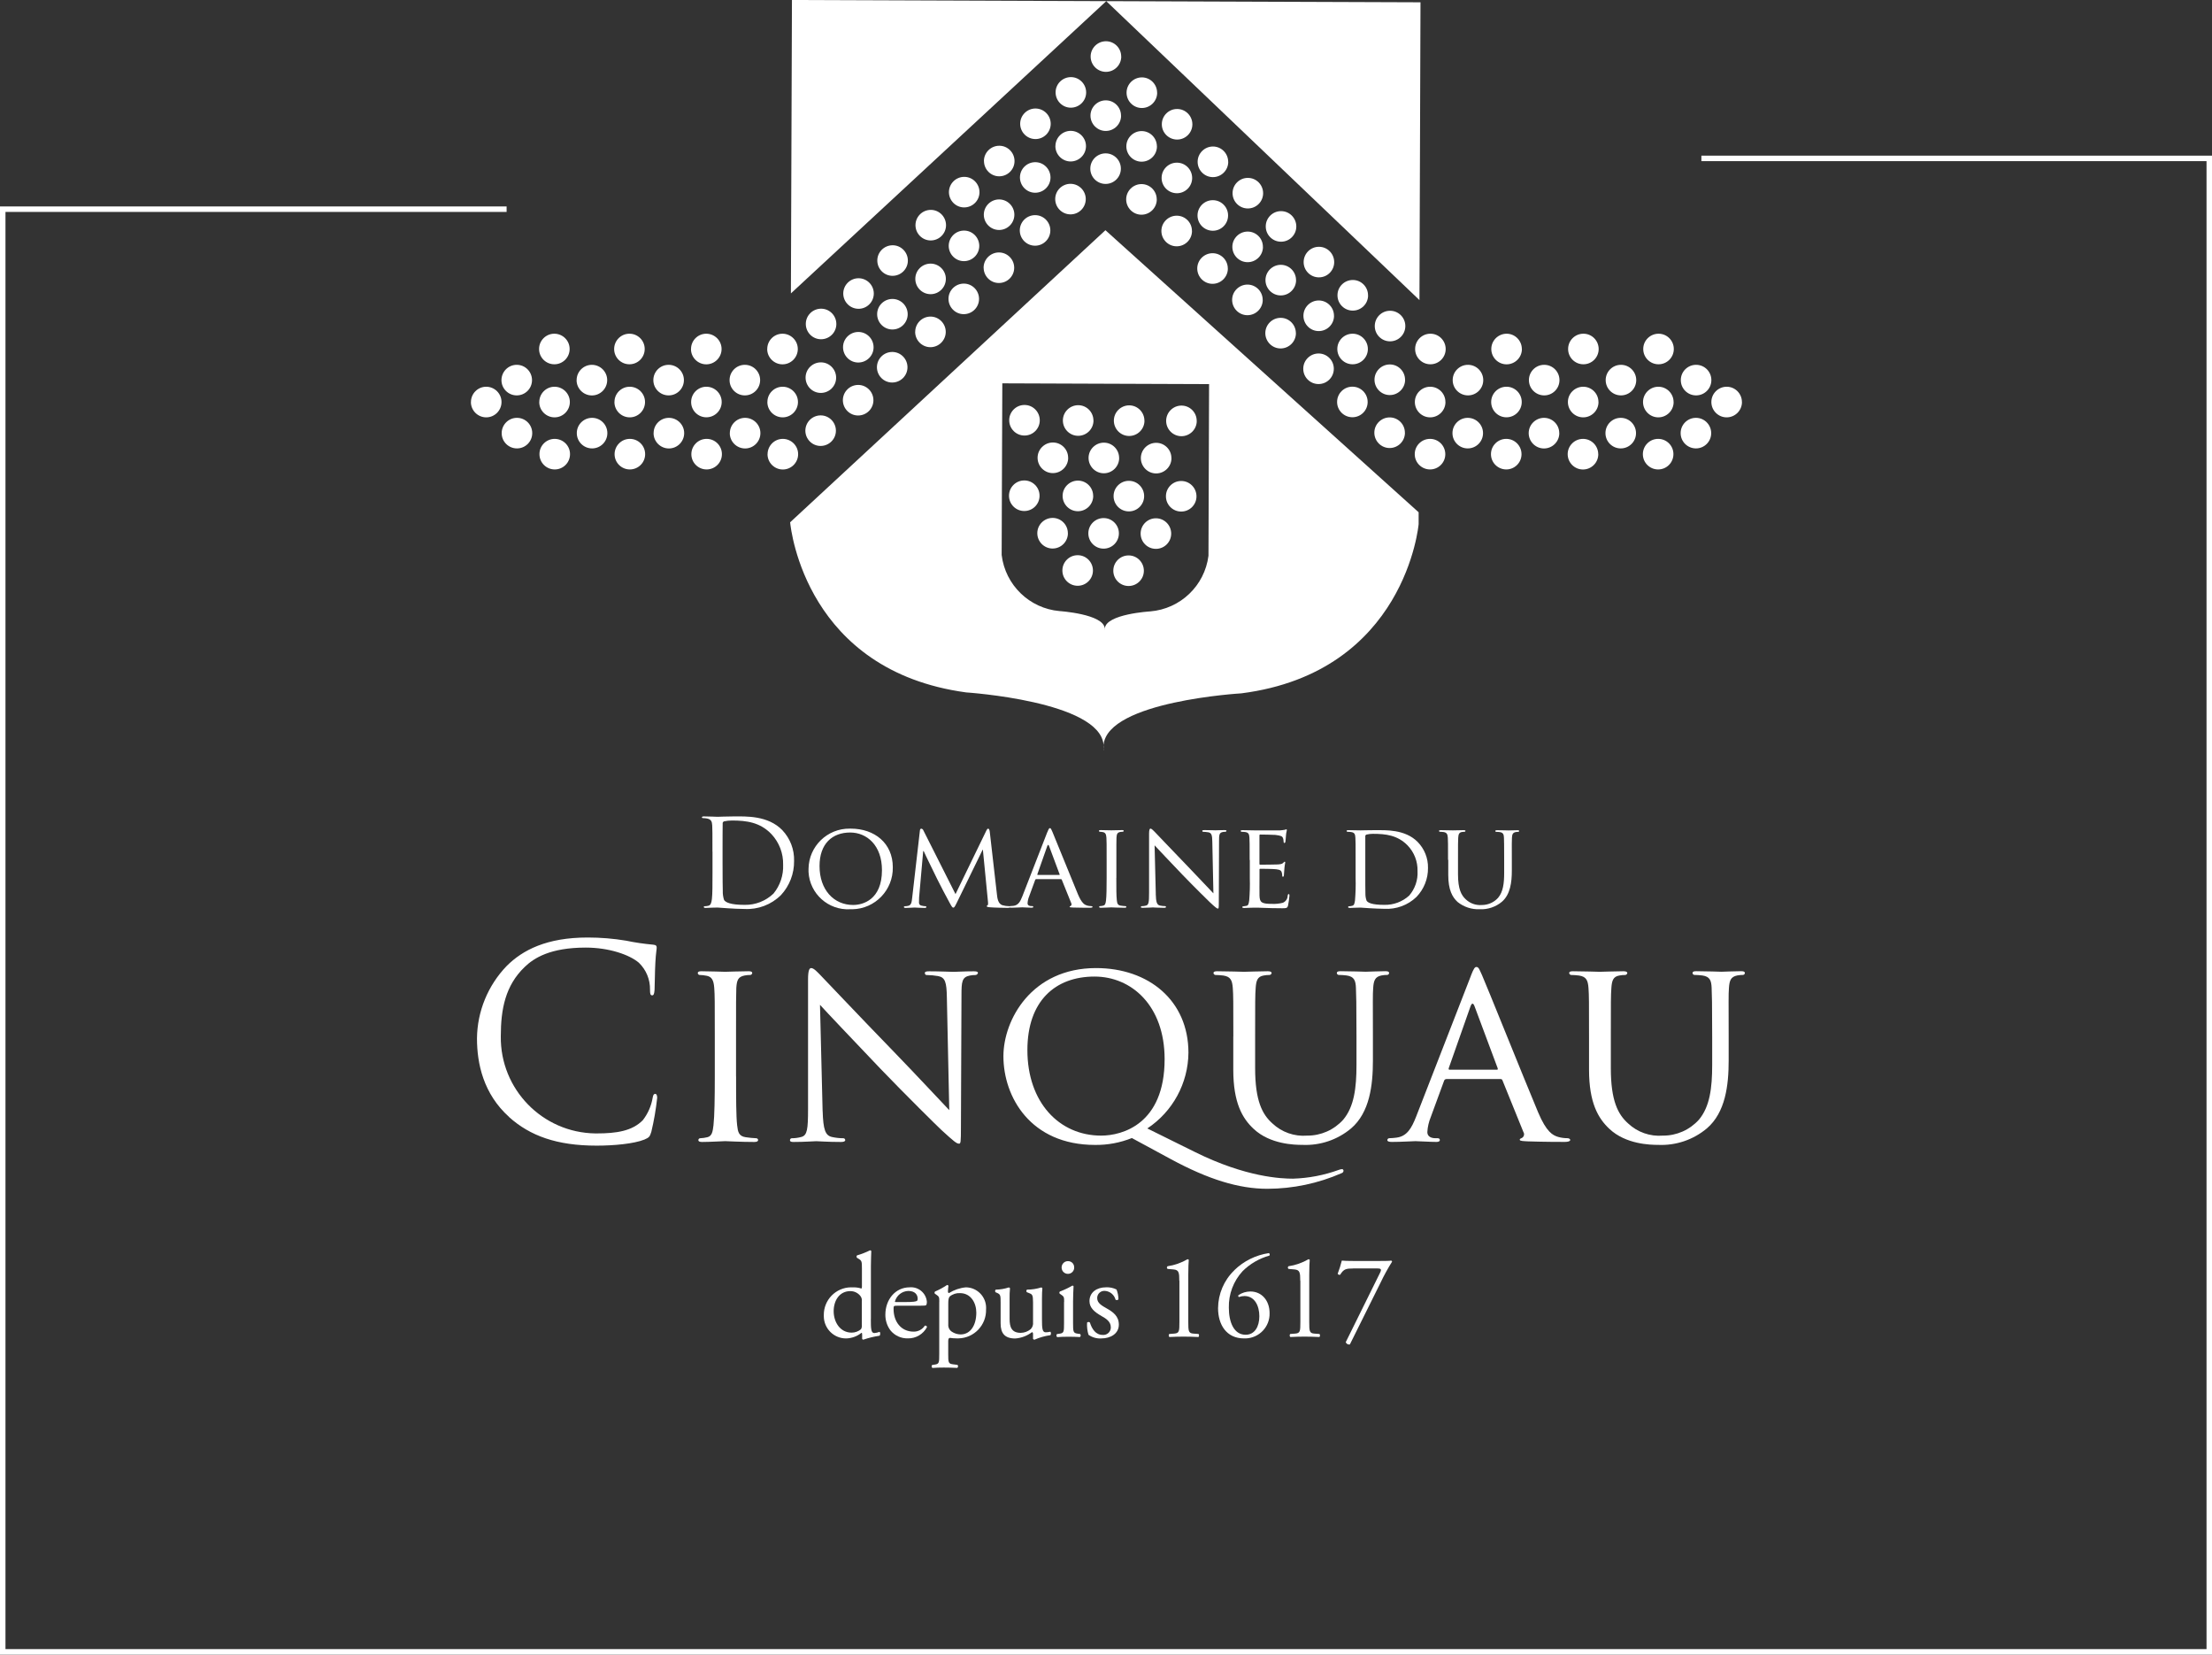 <svg xmlns="http://www.w3.org/2000/svg" id="Calque_1" viewBox="0 0 403.97 302.09"><rect x="0" y="0" width="403.97" height="302.09" fill="#333333" stroke="none"/><defs><style>.cls-1{fill:#fff;}</style></defs><path id="Trac&#xE9;_1" class="cls-1" d="M259.23,54.79l.19-54.37-57.39-.21,57.2,54.58Z"></path><path id="Trac&#xE9;_2" class="cls-1" d="M144.63,0l-.19,53.47v.1L202.03,.21l-57.39-.21Z"></path><g id="Groupe_2" transform="translate(0 0)"><g id="Groupe_1"><path id="Trac&#xE9;_3" class="cls-1" d="M201.54,136.7c.02-.23,.02-.45,0-.68-.02,.23-.02,.45,0,.68"></path><path id="Trac&#xE9;_4" class="cls-1" d="M201.56,136.93c-.01-.08-.01-.16-.02-.24,0,.08,0,.16-.02,.24h.04Z"></path><path id="Trac&#xE9;_5" class="cls-1" d="M144.3,95.36c.15,1.54,3.04,27.11,32.14,31.06,0,0,24.45,1.59,25.1,9.59,.71-8,25.17-9.42,25.17-9.42,30.04-3.86,32.37-30.9,32.37-30.9v-2.16l-57.2-51.5-57.57,53.32Zm76.51-25.23l-.11,31.34c-.7,5.48-5.14,9.71-10.65,10.16,0,0-8.06,.47-8.28,3.11,0,.05,0,.09,0,.14,0,.05,0,.1,0,.16h-.01c0-.05,0-.1,0-.16v-.14c-.2-2.64-8.26-3.17-8.26-3.17-5.5-.48-9.91-4.76-10.57-10.24l.05-13.75,.07-17.59,18.88,.07,18.87,.07Z"></path><path id="Trac&#xE9;_6" class="cls-1" d="M201.78,115.03c0-.05,0-.1,0-.16,0,.05,0,.1,0,.16h.01Z"></path><path id="Trac&#xE9;_7" class="cls-1" d="M201.77,114.87s0-.09,0-.14v.14"></path><path id="Trac&#xE9;_8" class="cls-1" d="M204.77,10.33c0,1.54-1.26,2.79-2.8,2.79s-2.79-1.26-2.79-2.8,1.26-2.79,2.8-2.79h0c1.54,0,2.79,1.26,2.78,2.8"></path><path id="Trac&#xE9;_9" class="cls-1" d="M189.89,76.74c0,1.54-1.26,2.79-2.8,2.78-1.54,0-2.79-1.26-2.78-2.8,0-1.54,1.26-2.79,2.8-2.78h0c1.54,0,2.78,1.26,2.78,2.8"></path><path id="Trac&#xE9;_10" class="cls-1" d="M199.7,76.78c0,1.54-1.26,2.79-2.8,2.79s-2.79-1.26-2.79-2.8,1.26-2.79,2.8-2.79h0c1.54,0,2.78,1.26,2.78,2.8"></path><path id="Trac&#xE9;_11" class="cls-1" d="M209.01,76.81c0,1.54-1.26,2.79-2.8,2.79-1.54,0-2.79-1.26-2.79-2.8,0-1.54,1.26-2.79,2.8-2.79h0c1.54,0,2.78,1.26,2.78,2.8"></path><path id="Trac&#xE9;_12" class="cls-1" d="M218.56,76.85c0,1.54-1.26,2.79-2.8,2.79s-2.79-1.26-2.79-2.8,1.26-2.79,2.8-2.79h0c1.54,0,2.79,1.26,2.78,2.8h0"></path><path id="Trac&#xE9;_13" class="cls-1" d="M195.08,83.59c0,1.54-1.26,2.79-2.8,2.79s-2.79-1.26-2.79-2.8,1.26-2.79,2.8-2.79h0c1.54,0,2.79,1.26,2.78,2.8"></path><path id="Trac&#xE9;_14" class="cls-1" d="M204.39,83.62c0,1.54-1.26,2.79-2.8,2.79s-2.79-1.26-2.79-2.8,1.26-2.79,2.8-2.79h0c1.54,0,2.79,1.26,2.78,2.8"></path><path id="Trac&#xE9;_15" class="cls-1" d="M213.94,83.65c0,1.54-1.26,2.79-2.8,2.79s-2.79-1.26-2.79-2.8,1.26-2.79,2.8-2.79h0c1.54,0,2.79,1.26,2.78,2.8h0"></path><path id="Trac&#xE9;_16" class="cls-1" d="M189.85,90.52c0,1.54-1.26,2.79-2.8,2.78-1.54,0-2.79-1.26-2.78-2.8,0-1.54,1.26-2.79,2.8-2.78h0c1.54,0,2.79,1.26,2.78,2.8"></path><path id="Trac&#xE9;_17" class="cls-1" d="M199.65,90.55c0,1.54-1.26,2.79-2.8,2.79s-2.79-1.26-2.79-2.8,1.26-2.79,2.8-2.79h0c1.54,0,2.79,1.26,2.78,2.8h0"></path><path id="Trac&#xE9;_18" class="cls-1" d="M208.95,90.59c0,1.54-1.26,2.79-2.8,2.78-1.54,0-2.79-1.26-2.78-2.8,0-1.54,1.26-2.79,2.8-2.78h0c1.54,0,2.79,1.26,2.78,2.8"></path><path id="Trac&#xE9;_19" class="cls-1" d="M199.6,104.17c0,1.54-1.26,2.79-2.8,2.78-1.54,0-2.79-1.26-2.78-2.8,0-1.54,1.26-2.79,2.8-2.78h0c1.54,0,2.78,1.26,2.78,2.8"></path><path id="Trac&#xE9;_20" class="cls-1" d="M208.9,104.21c0,1.54-1.26,2.79-2.8,2.78-1.54,0-2.79-1.26-2.78-2.8,0-1.54,1.26-2.79,2.8-2.78h0c1.54,0,2.78,1.26,2.78,2.8h0"></path><path id="Trac&#xE9;_21" class="cls-1" d="M218.51,90.62c0,1.54-1.26,2.79-2.8,2.78-1.54,0-2.79-1.26-2.78-2.8,0-1.54,1.26-2.79,2.8-2.78h0c1.54,0,2.78,1.26,2.78,2.8h0"></path><path id="Trac&#xE9;_22" class="cls-1" d="M195.03,97.36c0,1.54-1.26,2.79-2.8,2.79s-2.79-1.26-2.79-2.8,1.26-2.79,2.8-2.79h0c1.54,0,2.79,1.26,2.78,2.8h0"></path><path id="Trac&#xE9;_23" class="cls-1" d="M204.34,97.39c0,1.54-1.26,2.79-2.8,2.78-1.54,0-2.79-1.26-2.78-2.8,0-1.54,1.26-2.79,2.8-2.78h0c1.54,0,2.79,1.26,2.78,2.8"></path><path id="Trac&#xE9;_24" class="cls-1" d="M213.89,97.43c0,1.54-1.26,2.79-2.8,2.78-1.54,0-2.79-1.26-2.78-2.8,0-1.54,1.26-2.79,2.8-2.78h0c1.54,0,2.78,1.26,2.78,2.8"></path><path id="Trac&#xE9;_25" class="cls-1" d="M204.74,21.12c0,1.54-1.26,2.79-2.8,2.79-1.54,0-2.79-1.26-2.79-2.8,0-1.54,1.26-2.79,2.8-2.79h0c1.54,0,2.78,1.26,2.78,2.8"></path><path id="Trac&#xE9;_26" class="cls-1" d="M204.7,30.8c0,1.54-1.26,2.79-2.8,2.78-1.54,0-2.79-1.26-2.78-2.8,0-1.54,1.26-2.78,2.8-2.78,1.54,0,2.79,1.26,2.78,2.8h0"></path><path id="Trac&#xE9;_27" class="cls-1" d="M211.33,16.93c0,1.54-1.26,2.79-2.8,2.79s-2.79-1.26-2.79-2.8,1.26-2.79,2.8-2.79h0c1.54,0,2.78,1.26,2.78,2.8"></path><path id="Trac&#xE9;_28" class="cls-1" d="M211.29,26.73c0,1.54-1.26,2.79-2.8,2.79-1.54,0-2.79-1.26-2.79-2.8s1.26-2.79,2.8-2.79h0c1.54,.01,2.78,1.26,2.78,2.8"></path><path id="Trac&#xE9;_29" class="cls-1" d="M211.26,36.41c0,1.54-1.26,2.79-2.8,2.79-1.54,0-2.79-1.26-2.79-2.8s1.26-2.79,2.8-2.79h0c1.54,0,2.79,1.26,2.78,2.8"></path><path id="Trac&#xE9;_30" class="cls-1" d="M217.76,22.7c0,1.54-1.26,2.79-2.8,2.78s-2.79-1.26-2.78-2.8c0-1.54,1.26-2.79,2.8-2.78h0c1.54,0,2.78,1.26,2.78,2.8"></path><path id="Trac&#xE9;_31" class="cls-1" d="M217.72,32.5c0,1.54-1.26,2.79-2.8,2.78s-2.79-1.26-2.78-2.8c0-1.54,1.26-2.79,2.8-2.78h0c1.54,0,2.78,1.26,2.78,2.8"></path><path id="Trac&#xE9;_32" class="cls-1" d="M217.69,42.18c0,1.54-1.26,2.79-2.8,2.79s-2.79-1.26-2.79-2.8,1.26-2.79,2.8-2.79h0c1.54,0,2.79,1.25,2.78,2.79h0"></path><path id="Trac&#xE9;_33" class="cls-1" d="M224.31,29.55c0,1.54-1.26,2.79-2.8,2.79s-2.79-1.26-2.79-2.8,1.26-2.79,2.8-2.79h0c1.54,0,2.78,1.26,2.78,2.8"></path><path id="Trac&#xE9;_34" class="cls-1" d="M224.28,39.35c0,1.54-1.26,2.79-2.8,2.78s-2.79-1.26-2.78-2.8c0-1.54,1.26-2.79,2.8-2.78h0c1.54,0,2.79,1.26,2.78,2.8h0"></path><path id="Trac&#xE9;_35" class="cls-1" d="M224.24,49.03c0,1.54-1.26,2.79-2.8,2.79s-2.79-1.26-2.79-2.8,1.26-2.79,2.8-2.79h0c1.54,0,2.79,1.26,2.78,2.8"></path><path id="Trac&#xE9;_36" class="cls-1" d="M230.68,35.28c0,1.54-1.26,2.79-2.8,2.78-1.54,0-2.79-1.26-2.78-2.8,0-1.54,1.26-2.79,2.8-2.78h0c1.54,0,2.78,1.26,2.78,2.8h0"></path><path id="Trac&#xE9;_37" class="cls-1" d="M230.65,45.08c0,1.54-1.26,2.79-2.8,2.79-1.54,0-2.79-1.26-2.79-2.8,0-1.54,1.26-2.79,2.8-2.79h0c1.54,0,2.79,1.25,2.78,2.79h0"></path><path id="Trac&#xE9;_38" class="cls-1" d="M230.61,54.76c0,1.54-1.26,2.79-2.8,2.79-1.54,0-2.79-1.26-2.79-2.8,0-1.54,1.26-2.79,2.8-2.79h0c1.54,0,2.79,1.26,2.78,2.8"></path><path id="Trac&#xE9;_39" class="cls-1" d="M236.74,41.35c0,1.54-1.26,2.79-2.8,2.78-1.54,0-2.79-1.26-2.78-2.8,0-1.54,1.26-2.79,2.8-2.78h0c1.54,0,2.78,1.26,2.78,2.8"></path><path id="Trac&#xE9;_40" class="cls-1" d="M236.7,51.15c0,1.54-1.26,2.79-2.8,2.79s-2.79-1.26-2.79-2.8,1.26-2.79,2.8-2.79h0c1.54,0,2.79,1.26,2.78,2.8h0"></path><path id="Trac&#xE9;_41" class="cls-1" d="M236.67,60.83c0,1.54-1.26,2.79-2.8,2.79-1.54,0-2.79-1.26-2.79-2.8s1.26-2.79,2.8-2.79h0c1.54,0,2.78,1.26,2.78,2.8"></path><path id="Trac&#xE9;_42" class="cls-1" d="M243.66,47.86c0,1.54-1.26,2.79-2.8,2.78-1.54,0-2.79-1.26-2.78-2.8s1.26-2.79,2.8-2.78h0c1.54,0,2.78,1.26,2.78,2.8h0"></path><path id="Trac&#xE9;_43" class="cls-1" d="M243.63,57.66c0,1.54-1.26,2.79-2.8,2.79s-2.79-1.26-2.79-2.8,1.26-2.79,2.8-2.79h0c1.54,0,2.79,1.26,2.78,2.8h0"></path><path id="Trac&#xE9;_44" class="cls-1" d="M243.59,67.34c0,1.54-1.26,2.79-2.8,2.78-1.54,0-2.79-1.26-2.78-2.8,0-1.54,1.26-2.78,2.8-2.78,1.54,0,2.79,1.26,2.78,2.8h0"></path><path id="Trac&#xE9;_45" class="cls-1" d="M249.85,53.93c0,1.54-1.26,2.79-2.81,2.78-1.54,0-2.79-1.26-2.78-2.81,0-1.54,1.26-2.78,2.8-2.78,1.54,0,2.79,1.26,2.78,2.81"></path><path id="Trac&#xE9;_46" class="cls-1" d="M249.81,63.73c0,1.54-1.26,2.79-2.8,2.78-1.54,0-2.79-1.26-2.78-2.8,0-1.54,1.26-2.79,2.8-2.78h0c1.54,0,2.78,1.26,2.78,2.8"></path><path id="Trac&#xE9;_47" class="cls-1" d="M249.77,73.4c0,1.54-1.26,2.79-2.8,2.78s-2.79-1.26-2.78-2.8c0-1.54,1.26-2.79,2.8-2.78h0c1.54,0,2.78,1.26,2.78,2.79h0"></path><path id="Trac&#xE9;_48" class="cls-1" d="M256.65,59.54c0,1.54-1.26,2.79-2.8,2.78-1.54,0-2.79-1.26-2.78-2.8,0-1.54,1.26-2.79,2.8-2.78h0c1.54,0,2.79,1.26,2.78,2.8"></path><path id="Trac&#xE9;_49" class="cls-1" d="M256.61,69.34c0,1.54-1.26,2.79-2.8,2.79-1.54,0-2.79-1.26-2.79-2.8,0-1.54,1.26-2.79,2.8-2.79h0c1.54,0,2.78,1.26,2.78,2.79h0"></path><path id="Trac&#xE9;_50" class="cls-1" d="M256.58,79.01c0,1.54-1.26,2.79-2.8,2.79-1.54,0-2.79-1.26-2.79-2.8s1.26-2.79,2.8-2.79h0c1.54,0,2.79,1.26,2.78,2.8"></path><path id="Trac&#xE9;_51" class="cls-1" d="M192.78,16.86c0,1.54,1.24,2.8,2.78,2.8,1.54,0,2.8-1.24,2.8-2.78,0-1.54-1.24-2.8-2.78-2.8-1.54,0-2.8,1.24-2.8,2.78h0"></path><path id="Trac&#xE9;_52" class="cls-1" d="M192.74,26.67c0,1.54,1.24,2.8,2.78,2.81,1.54,0,2.8-1.24,2.81-2.78s-1.24-2.8-2.78-2.81h0c-1.54,0-2.79,1.24-2.8,2.78"></path><path id="Trac&#xE9;_53" class="cls-1" d="M192.71,36.34c0,1.54,1.24,2.79,2.78,2.8s2.79-1.24,2.8-2.78c0-1.54-1.24-2.79-2.78-2.8-1.54,0-2.79,1.23-2.8,2.77h0"></path><path id="Trac&#xE9;_54" class="cls-1" d="M186.31,22.59c0,1.54,1.24,2.79,2.78,2.8s2.79-1.24,2.8-2.78c0-1.54-1.24-2.79-2.78-2.8h0c-1.54,0-2.79,1.24-2.8,2.78"></path><path id="Trac&#xE9;_55" class="cls-1" d="M186.27,32.39c0,1.54,1.24,2.8,2.78,2.8,1.54,0,2.8-1.24,2.8-2.78,0-1.54-1.24-2.8-2.78-2.8h0c-1.54,0-2.8,1.24-2.8,2.78"></path><path id="Trac&#xE9;_56" class="cls-1" d="M186.24,42.07c0,1.54,1.25,2.79,2.79,2.79,1.54,0,2.79-1.25,2.79-2.79,0-1.54-1.24-2.79-2.78-2.79-1.54,0-2.79,1.23-2.8,2.77v.02"></path><path id="Trac&#xE9;_57" class="cls-1" d="M179.7,29.39c0,1.54,1.24,2.8,2.78,2.8,1.54,0,2.8-1.24,2.8-2.78,0-1.54-1.24-2.8-2.78-2.8-1.54,0-2.8,1.24-2.81,2.78"></path><path id="Trac&#xE9;_58" class="cls-1" d="M179.67,39.19c0,1.54,1.24,2.79,2.78,2.8,1.54,0,2.79-1.24,2.8-2.78,0-1.54-1.24-2.79-2.78-2.8-1.54,0-2.79,1.24-2.8,2.78h0"></path><path id="Trac&#xE9;_59" class="cls-1" d="M179.64,48.87c0,1.54,1.24,2.8,2.78,2.8,1.54,0,2.8-1.24,2.8-2.78,0-1.54-1.24-2.79-2.78-2.8-1.54,0-2.8,1.24-2.81,2.78h0"></path><path id="Trac&#xE9;_60" class="cls-1" d="M173.3,35.07c0,1.54,1.24,2.8,2.78,2.8s2.8-1.24,2.8-2.78-1.24-2.8-2.78-2.8h0c-1.54,0-2.79,1.24-2.8,2.78h0"></path><path id="Trac&#xE9;_61" class="cls-1" d="M173.26,44.88c0,1.54,1.24,2.8,2.78,2.8,1.54,0,2.8-1.24,2.8-2.78,0-1.54-1.24-2.8-2.78-2.8h0c-1.54,0-2.79,1.24-2.8,2.78h0"></path><path id="Trac&#xE9;_62" class="cls-1" d="M173.22,54.56c0,1.54,1.24,2.8,2.78,2.8,1.54,0,2.8-1.24,2.8-2.78,0-1.54-1.24-2.8-2.78-2.8-1.54,0-2.8,1.24-2.8,2.78"></path><path id="Trac&#xE9;_63" class="cls-1" d="M167.19,41.1c0,1.54,1.24,2.8,2.78,2.8,1.54,0,2.8-1.24,2.8-2.78,0-1.54-1.24-2.8-2.78-2.8h0c-1.54,0-2.79,1.24-2.8,2.78"></path><path id="Trac&#xE9;_64" class="cls-1" d="M167.16,50.91c0,1.54,1.24,2.79,2.78,2.8s2.79-1.24,2.8-2.78c0-1.54-1.24-2.79-2.78-2.8-1.54,0-2.79,1.23-2.8,2.76v.02"></path><path id="Trac&#xE9;_65" class="cls-1" d="M167.13,60.58c0,1.54,1.24,2.8,2.78,2.81,1.54,0,2.8-1.24,2.81-2.78,0-1.54-1.24-2.8-2.78-2.81h0c-1.54,0-2.79,1.24-2.8,2.78"></path><path id="Trac&#xE9;_66" class="cls-1" d="M160.22,47.56c0,1.54,1.24,2.8,2.78,2.8,1.54,0,2.8-1.24,2.8-2.78,0-1.54-1.24-2.8-2.78-2.8h0c-1.54,0-2.8,1.24-2.8,2.78h0"></path><path id="Trac&#xE9;_67" class="cls-1" d="M160.19,57.36c0,1.54,1.24,2.79,2.78,2.8,1.54,0,2.79-1.24,2.8-2.78,0-1.54-1.24-2.79-2.78-2.8-1.54,0-2.79,1.23-2.8,2.77h0"></path><path id="Trac&#xE9;_68" class="cls-1" d="M160.15,67.04c0,1.54,1.24,2.8,2.78,2.8s2.8-1.24,2.8-2.78c0-1.54-1.24-2.8-2.78-2.8h0c-1.54,0-2.79,1.24-2.8,2.78h0"></path><path id="Trac&#xE9;_69" class="cls-1" d="M154,53.58c0,1.54,1.24,2.79,2.78,2.8s2.79-1.24,2.8-2.78c0-1.54-1.24-2.79-2.78-2.8-1.54,0-2.79,1.24-2.8,2.78"></path><path id="Trac&#xE9;_70" class="cls-1" d="M153.96,63.39c0,1.54,1.24,2.8,2.78,2.8,1.54,0,2.8-1.24,2.8-2.78,0-1.54-1.24-2.8-2.78-2.8h0c-1.54,0-2.8,1.24-2.8,2.78h0"></path><path id="Trac&#xE9;_71" class="cls-1" d="M153.93,73.06c0,1.54,1.24,2.8,2.78,2.8,1.54,0,2.8-1.24,2.8-2.78,0-1.54-1.24-2.8-2.78-2.8h0c-1.54,0-2.79,1.24-2.8,2.78h0"></path><path id="Trac&#xE9;_72" class="cls-1" d="M147.16,59.14c0,1.54,1.24,2.8,2.78,2.8,1.54,0,2.8-1.24,2.8-2.78,0-1.54-1.24-2.8-2.78-2.8h0c-1.54,0-2.79,1.23-2.8,2.77v.02"></path><path id="Trac&#xE9;_73" class="cls-1" d="M147.12,68.94c0,1.54,1.24,2.8,2.78,2.8,1.54,0,2.8-1.24,2.8-2.78,0-1.54-1.24-2.8-2.78-2.8h0c-1.54,0-2.8,1.24-2.8,2.78"></path><path id="Trac&#xE9;_74" class="cls-1" d="M147.08,78.62c0,1.54,1.24,2.8,2.78,2.8,1.54,0,2.8-1.24,2.8-2.78,0-1.54-1.24-2.8-2.78-2.8h0c-1.54,0-2.79,1.24-2.8,2.78"></path><path id="Trac&#xE9;_75" class="cls-1" d="M264.02,63.73c0,1.54-1.26,2.79-2.8,2.78-1.54,0-2.79-1.26-2.78-2.8,0-1.54,1.26-2.79,2.8-2.78,1.54,0,2.78,1.26,2.78,2.8"></path><path id="Trac&#xE9;_76" class="cls-1" d="M263.98,73.41c0,1.54-1.26,2.79-2.8,2.79-1.54,0-2.79-1.26-2.79-2.8s1.26-2.79,2.8-2.79h0c1.54,0,2.79,1.25,2.78,2.79h0"></path><path id="Trac&#xE9;_77" class="cls-1" d="M263.95,82.93c0,1.54-1.26,2.79-2.8,2.78s-2.79-1.26-2.78-2.8c0-1.54,1.26-2.79,2.8-2.78h0c1.54,0,2.78,1.26,2.78,2.8h0"></path><path id="Trac&#xE9;_78" class="cls-1" d="M270.88,69.41c0,1.54-1.26,2.79-2.8,2.78s-2.79-1.26-2.78-2.8c0-1.54,1.26-2.79,2.8-2.78h0c1.54,0,2.78,1.26,2.78,2.79h0"></path><path id="Trac&#xE9;_79" class="cls-1" d="M270.84,79.09c0,1.54-1.26,2.79-2.8,2.78-1.54,0-2.79-1.26-2.78-2.8,0-1.54,1.26-2.79,2.8-2.78s2.79,1.26,2.78,2.8h0"></path><path id="Trac&#xE9;_80" class="cls-1" d="M277.94,63.73c0,1.54-1.26,2.79-2.8,2.79-1.54,0-2.79-1.26-2.79-2.8s1.26-2.79,2.8-2.79h0c1.54,0,2.78,1.26,2.78,2.8"></path><path id="Trac&#xE9;_81" class="cls-1" d="M277.91,73.41c0,1.54-1.26,2.79-2.8,2.78-1.54,0-2.79-1.26-2.78-2.8,0-1.54,1.26-2.79,2.8-2.78h0c1.54,0,2.78,1.25,2.78,2.79h0"></path><path id="Trac&#xE9;_82" class="cls-1" d="M277.87,82.93c0,1.54-1.26,2.79-2.8,2.78s-2.79-1.26-2.78-2.8c0-1.54,1.26-2.79,2.8-2.78h0c1.54,0,2.78,1.26,2.78,2.8"></path><path id="Trac&#xE9;_83" class="cls-1" d="M284.8,69.41c0,1.54-1.26,2.79-2.8,2.78s-2.79-1.26-2.78-2.8c0-1.54,1.26-2.79,2.8-2.78h0c1.54,0,2.78,1.25,2.78,2.79h0"></path><path id="Trac&#xE9;_84" class="cls-1" d="M284.77,79.09c0,1.54-1.26,2.79-2.8,2.79-1.54,0-2.79-1.26-2.79-2.8,0-1.54,1.26-2.79,2.8-2.79h0c1.54,0,2.79,1.25,2.78,2.79h0"></path><path id="Trac&#xE9;_85" class="cls-1" d="M291.96,63.73c0,1.54-1.26,2.79-2.8,2.78-1.54,0-2.79-1.26-2.78-2.8,0-1.54,1.26-2.79,2.8-2.78h0c1.54,0,2.78,1.26,2.78,2.8"></path><path id="Trac&#xE9;_86" class="cls-1" d="M291.93,73.41c0,1.54-1.26,2.79-2.8,2.79-1.54,0-2.79-1.26-2.79-2.8s1.26-2.79,2.8-2.79h0c1.54,0,2.79,1.26,2.78,2.8h0"></path><path id="Trac&#xE9;_87" class="cls-1" d="M291.89,82.93c0,1.54-1.26,2.79-2.8,2.79-1.54,0-2.79-1.26-2.79-2.8,0-1.54,1.26-2.79,2.8-2.79h0c1.54,0,2.78,1.26,2.78,2.8h0"></path><path id="Trac&#xE9;_88" class="cls-1" d="M298.82,69.41c0,1.54-1.26,2.79-2.8,2.78s-2.79-1.26-2.78-2.8c0-1.54,1.26-2.79,2.8-2.78h0c1.54,0,2.78,1.26,2.78,2.79h0"></path><path id="Trac&#xE9;_89" class="cls-1" d="M298.78,79.09c0,1.54-1.26,2.79-2.8,2.78-1.54,0-2.79-1.26-2.78-2.8,0-1.54,1.26-2.79,2.8-2.78h0c1.54,0,2.78,1.26,2.78,2.8h0"></path><path id="Trac&#xE9;_90" class="cls-1" d="M305.68,63.73c0,1.54-1.26,2.79-2.8,2.78-1.54,0-2.79-1.26-2.78-2.8,0-1.54,1.26-2.78,2.8-2.78,1.54,0,2.79,1.26,2.78,2.8"></path><path id="Trac&#xE9;_91" class="cls-1" d="M305.65,73.41c0,1.54-1.26,2.79-2.8,2.79-1.54,0-2.79-1.26-2.79-2.8,0-1.54,1.26-2.79,2.8-2.79h0c1.54,0,2.79,1.26,2.78,2.8h0"></path><path id="Trac&#xE9;_92" class="cls-1" d="M318.13,73.41c0,1.54-1.26,2.79-2.8,2.79-1.54,0-2.79-1.26-2.79-2.8,0-1.54,1.26-2.79,2.8-2.79h0c1.54,0,2.79,1.26,2.78,2.8"></path><path id="Trac&#xE9;_93" class="cls-1" d="M305.61,82.93c0,1.54-1.26,2.79-2.8,2.78-1.54,0-2.79-1.26-2.78-2.8s1.26-2.79,2.8-2.78h0c1.54,0,2.79,1.25,2.78,2.79h0"></path><path id="Trac&#xE9;_94" class="cls-1" d="M312.54,69.41c0,1.54-1.26,2.79-2.8,2.78-1.54,0-2.79-1.26-2.78-2.8,0-1.54,1.26-2.79,2.8-2.78h0c1.54,0,2.78,1.25,2.78,2.79h0"></path><path id="Trac&#xE9;_95" class="cls-1" d="M312.51,79.09c0,1.54-1.26,2.79-2.8,2.78s-2.79-1.26-2.78-2.8c0-1.54,1.26-2.79,2.8-2.78h0c1.54,0,2.78,1.26,2.78,2.8"></path><path id="Trac&#xE9;_96" class="cls-1" d="M140.11,63.73c0,1.54,1.26,2.79,2.8,2.79s2.79-1.26,2.79-2.8-1.26-2.79-2.8-2.79h0c-1.54,0-2.79,1.26-2.78,2.8h0"></path><path id="Trac&#xE9;_97" class="cls-1" d="M140.14,73.41c0,1.54,1.26,2.79,2.8,2.79s2.79-1.26,2.79-2.8-1.26-2.79-2.8-2.79h0c-1.54,0-2.79,1.25-2.78,2.79h0"></path><path id="Trac&#xE9;_98" class="cls-1" d="M140.17,82.93c0,1.54,1.26,2.79,2.8,2.79s2.79-1.26,2.79-2.8-1.26-2.79-2.8-2.79h0c-1.54,0-2.78,1.26-2.78,2.8"></path><path id="Trac&#xE9;_99" class="cls-1" d="M133.24,69.41c0,1.54,1.26,2.79,2.8,2.78,1.54,0,2.79-1.26,2.78-2.8,0-1.54-1.26-2.79-2.8-2.78h0c-1.54,0-2.79,1.26-2.78,2.8"></path><path id="Trac&#xE9;_100" class="cls-1" d="M133.28,79.09c0,1.54,1.26,2.79,2.8,2.79s2.79-1.26,2.79-2.8c0-1.54-1.26-2.79-2.8-2.79h0c-1.54,0-2.79,1.26-2.78,2.8h0"></path><path id="Trac&#xE9;_101" class="cls-1" d="M126.19,63.73c0,1.54,1.26,2.79,2.8,2.79s2.79-1.26,2.79-2.8-1.26-2.79-2.8-2.79h0c-1.54,0-2.79,1.26-2.78,2.8h0"></path><path id="Trac&#xE9;_102" class="cls-1" d="M126.22,73.41c0,1.54,1.26,2.79,2.8,2.78s2.79-1.26,2.78-2.8c0-1.54-1.26-2.78-2.8-2.78-1.54,0-2.78,1.25-2.78,2.79h0"></path><path id="Trac&#xE9;_103" class="cls-1" d="M126.26,82.93c0,1.54,1.26,2.79,2.8,2.78s2.79-1.26,2.78-2.8c0-1.54-1.26-2.79-2.8-2.78h0c-1.54,0-2.78,1.26-2.78,2.8h0"></path><path id="Trac&#xE9;_104" class="cls-1" d="M119.32,69.41c0,1.54,1.26,2.79,2.8,2.78,1.54,0,2.79-1.26,2.78-2.8,0-1.54-1.26-2.79-2.8-2.78h0c-1.54,0-2.79,1.26-2.78,2.8h0"></path><path id="Trac&#xE9;_105" class="cls-1" d="M119.36,79.09c0,1.54,1.26,2.79,2.8,2.79,1.54,0,2.79-1.26,2.79-2.8,0-1.54-1.26-2.79-2.8-2.79h0c-1.54,0-2.79,1.25-2.78,2.79h0"></path><path id="Trac&#xE9;_106" class="cls-1" d="M112.16,63.73c0,1.54,1.26,2.79,2.8,2.78,1.54,0,2.79-1.26,2.78-2.8,0-1.54-1.26-2.79-2.8-2.78h0c-1.54,0-2.78,1.26-2.78,2.8"></path><path id="Trac&#xE9;_107" class="cls-1" d="M112.21,73.41c0,1.54,1.26,2.79,2.8,2.79,1.54,0,2.79-1.26,2.79-2.8s-1.26-2.79-2.8-2.79h0c-1.54,0-2.79,1.25-2.78,2.79h0"></path><path id="Trac&#xE9;_108" class="cls-1" d="M112.24,82.93c0,1.54,1.26,2.79,2.8,2.78s2.79-1.26,2.78-2.8c0-1.54-1.26-2.79-2.8-2.78h0c-1.54,0-2.78,1.26-2.78,2.8h0"></path><path id="Trac&#xE9;_109" class="cls-1" d="M105.3,69.41c0,1.54,1.26,2.79,2.8,2.79s2.79-1.26,2.79-2.8-1.26-2.79-2.8-2.79h0c-1.54,0-2.79,1.26-2.78,2.8"></path><path id="Trac&#xE9;_110" class="cls-1" d="M105.34,79.09c0,1.54,1.26,2.79,2.8,2.78,1.54,0,2.79-1.26,2.78-2.8,0-1.54-1.26-2.79-2.8-2.78h0c-1.54,0-2.79,1.25-2.78,2.79h0"></path><path id="Trac&#xE9;_111" class="cls-1" d="M98.45,63.73c0,1.54,1.26,2.79,2.8,2.78,1.54,0,2.79-1.26,2.78-2.8,0-1.54-1.26-2.78-2.8-2.78-1.54,0-2.79,1.26-2.78,2.8"></path><path id="Trac&#xE9;_112" class="cls-1" d="M98.48,73.41c0,1.54,1.26,2.79,2.8,2.79s2.79-1.26,2.79-2.8c0-1.54-1.26-2.79-2.8-2.79h0c-1.54,0-2.79,1.26-2.78,2.8h0"></path><path id="Trac&#xE9;_113" class="cls-1" d="M86,73.41c0,1.54,1.26,2.79,2.8,2.79,1.54,0,2.79-1.26,2.79-2.8s-1.26-2.79-2.8-2.79h0c-1.54,0-2.79,1.26-2.78,2.8h0"></path><path id="Trac&#xE9;_114" class="cls-1" d="M98.52,82.93c0,1.54,1.26,2.79,2.8,2.78,1.54,0,2.79-1.26,2.78-2.8,0-1.54-1.26-2.78-2.8-2.78-1.54,0-2.79,1.25-2.78,2.79h0"></path><path id="Trac&#xE9;_115" class="cls-1" d="M91.58,69.41c0,1.54,1.26,2.79,2.8,2.78,1.54,0,2.79-1.26,2.78-2.8s-1.26-2.79-2.8-2.78h0c-1.54,0-2.78,1.26-2.78,2.8h0"></path><path id="Trac&#xE9;_116" class="cls-1" d="M91.62,79.09c0,1.54,1.26,2.79,2.8,2.78,1.54,0,2.79-1.26,2.78-2.8,0-1.54-1.26-2.79-2.8-2.78-1.54,0-2.78,1.26-2.78,2.8"></path><path id="Trac&#xE9;_117" class="cls-1" d="M130.11,155.47c0-3.45,0-4.06-.04-4.77-.04-.75-.22-1.1-.95-1.26-.25-.04-.5-.07-.75-.07-.09,0-.18-.04-.18-.13,0-.13,.11-.18,.35-.18,.99,0,2.39,.07,2.5,.07,.26,0,1.66-.07,2.98-.07,2.19,0,6.23-.2,8.86,2.52,1.43,1.51,2.2,3.53,2.14,5.61,.03,2.3-.82,4.53-2.39,6.23-1.77,1.76-4.2,2.68-6.69,2.54-.95,0-2.12-.07-3.07-.13-.97-.07-1.72-.13-1.83-.13-.04,0-.42,0-.88,.02-.44,0-.95,.05-1.28,.05-.24,0-.35-.05-.35-.18,0-.07,.04-.13,.18-.13,.22,0,.45-.04,.66-.09,.44-.09,.55-.57,.64-1.21,.11-.93,.11-2.67,.11-4.79v-3.89Zm1.85,2.39c0,2.34,.02,4.37,.04,4.79-.02,.57,.06,1.14,.24,1.68,.29,.42,1.15,.88,3.75,.88,1.95,.04,3.84-.7,5.26-2.05,1.22-1.48,1.85-3.36,1.77-5.28,.05-2.06-.71-4.06-2.12-5.57-2.08-2.19-4.6-2.5-7.22-2.5-.48,0-.97,.05-1.44,.15-.18,.06-.3,.25-.26,.44-.02,.75-.02,3-.02,4.71v2.74Z"></path><path id="Trac&#xE9;_118" class="cls-1" d="M155.36,151.29c4.37,0,7.69,2.67,7.69,7.05,.08,4.15-3.22,7.59-7.38,7.67-.14,0-.28,0-.42,0-3.97,.22-7.37-2.82-7.59-6.79-.01-.2-.01-.39,0-.59,.05-4.11,3.43-7.39,7.54-7.34,.06,0,.12,0,.17,0m.44,13.94c1.75,0,5.26-.93,5.26-6.36,0-4.51-2.74-6.87-5.81-6.87-3.25,0-5.59,2.03-5.59,6.12,0,4.37,2.63,7.11,6.14,7.11"></path><path id="Trac&#xE9;_119" class="cls-1" d="M182.07,163.33c.07,.66,.2,1.68,.99,1.94,.41,.12,.83,.18,1.26,.18,.09,0,.15,.04,.15,.13,0,.11-.18,.18-.4,.18-.44,0-2.61-.04-3.31-.11-.46-.04-.55-.11-.55-.2,0-.08,.06-.14,.13-.15,.11-.02,.13-.31,.09-.66l-.93-9.5h-.04l-4.68,9.59c-.4,.82-.51,.99-.68,.99s-.29-.18-.66-.86c-.51-.93-1.79-3.33-2.28-4.35-.57-1.19-2.14-4.35-2.47-5.12h-.09l-.75,8.48c-.02,.29-.02,.64-.02,.95,0,.27,.2,.5,.46,.53,.24,.07,.5,.1,.75,.11,.07,0,.15,.07,.15,.13,0,.13-.13,.18-.35,.18-.73,0-1.66-.07-1.81-.07-.18,0-1.1,.07-1.63,.07-.2,0-.33-.04-.33-.18,0-.07,.09-.13,.2-.13,.19,0,.38-.03,.57-.07,.64-.11,.66-.8,.75-1.5l1.41-12.26c.02-.2,.11-.33,.22-.33,.18,0,.34,.12,.4,.29l5.88,11.66,5.65-11.64c.09-.18,.18-.31,.31-.31s.24,.15,.29,.51l1.32,11.53Z"></path><path id="Trac&#xE9;_120" class="cls-1" d="M191.28,151.93c.24-.62,.33-.73,.46-.73,.2,0,.26,.27,.46,.68,.35,.79,3.47,8.55,4.66,11.4,.71,1.68,1.24,1.92,1.66,2.05,.25,.07,.51,.11,.77,.11,.11,0,.24,.04,.24,.15s-.22,.15-.44,.15c-.29,0-1.72,0-3.07-.04-.38-.02-.68-.02-.68-.13,0-.09,.04-.09,.13-.13,.18-.07,.27-.27,.2-.46,0-.02-.02-.03-.02-.05l-1.74-4.31c-.04-.09-.07-.11-.18-.11h-4.48c-.09,0-.18,.06-.2,.15l-1.1,3c-.17,.4-.26,.83-.29,1.26,0,.38,.33,.51,.66,.51h.18c.15,0,.2,.07,.2,.15,0,.11-.11,.15-.29,.15-.46,0-1.52-.07-1.74-.07-.2,0-1.17,.07-1.97,.07-.24,0-.38-.04-.38-.15,0-.09,.09-.16,.18-.15,.19,0,.38-.02,.57-.04,.88-.11,1.26-.77,1.63-1.72l4.57-11.75Zm2.16,7.82c.09,0,.09-.04,.07-.13l-1.92-5.15c-.11-.29-.22-.29-.33,0l-1.81,5.15c-.02,.09,0,.13,.07,.13h3.93Z"></path><path id="Trac&#xE9;_121" class="cls-1" d="M203.87,160.3c0,1.81,0,3.29,.09,4.06,.07,.55,.13,.91,.71,.99,.29,.05,.59,.08,.88,.09,.08,0,.15,.06,.15,.14,0,0,0,0,0,.01,0,.09-.09,.15-.31,.15-1.08,0-2.34-.07-2.43-.07-.11,0-1.33,.07-1.92,.07-.2,0-.31-.05-.31-.15,0-.08,.06-.15,.14-.15,0,0,0,0,.01,0,.2,0,.4-.04,.6-.09,.38-.09,.44-.44,.51-.99,.09-.77,.11-2.25,.11-4.06v-3.31c0-2.92,0-3.45-.04-4.04-.04-.64-.2-.93-.62-1.02-.2-.04-.4-.06-.6-.07-.08,0-.15-.07-.15-.15,0-.11,.09-.15,.31-.15,.64,0,1.86,.04,1.97,.04,.09,0,1.35-.04,1.94-.04,.22,0,.31,.04,.31,.15-.01,.08-.08,.14-.15,.15-.16,0-.33,.01-.49,.04-.53,.11-.64,.38-.68,1.04-.02,.6-.02,1.13-.02,4.04v3.31Z"></path><path id="Trac&#xE9;_122" class="cls-1" d="M211.07,163.19c.04,1.55,.22,2.01,.75,2.14,.32,.07,.64,.11,.97,.11,.08,0,.15,.06,.15,.15h0c0,.12-.13,.16-.35,.16-1.1,0-1.88-.07-2.05-.07s-.99,.07-1.88,.07c-.2,0-.31-.02-.31-.15,0-.08,.06-.15,.15-.15h0c.27,0,.54-.04,.8-.11,.49-.13,.55-.64,.55-2.34v-10.76c0-.75,.11-.95,.26-.95,.22,0,.55,.38,.75,.57,.31,.31,3.14,3.31,6.14,6.41,1.92,1.99,4,4.22,4.6,4.84l-.2-9.41c-.02-1.21-.13-1.63-.73-1.74-.31-.05-.63-.08-.95-.09-.13,0-.15-.11-.15-.18,0-.11,.15-.13,.38-.13,.88,0,1.81,.04,2.03,.04s.86-.04,1.66-.04c.2,0,.35,.02,.35,.13-.02,.11-.11,.18-.22,.18-.16,0-.31,.01-.46,.04-.64,.13-.68,.51-.68,1.63l-.04,11c0,1.24-.02,1.35-.15,1.35-.2,0-.4-.15-1.48-1.15-.2-.18-3-2.94-5.06-5.08-2.25-2.36-4.44-4.66-5.04-5.32l.22,8.86Z"></path><path id="Trac&#xE9;_123" class="cls-1" d="M228.22,156.99c0-2.92,0-3.45-.04-4.04-.04-.64-.15-.95-.79-1.04-.22-.03-.44-.04-.66-.04-.08-.01-.14-.08-.15-.15,0-.11,.09-.15,.31-.15,.88,0,2.14,.04,2.25,.04,.13,0,4.2,.02,4.64,0,.38-.02,.73-.09,.88-.11,.08-.04,.17-.07,.26-.09,.07,0,.09,.09,.09,.18,0,.13-.11,.35-.15,.88-.02,.18-.07,1.02-.11,1.24-.02,.09-.09,.2-.18,.2-.11,0-.15-.09-.15-.24,0-.23-.04-.45-.11-.66-.13-.31-.33-.44-1.39-.57-.33-.04-2.58-.07-2.8-.07-.09,0-.11,.07-.11,.2v5.1c0,.13,0,.2,.11,.2,.24,0,2.8,0,3.25-.04,.46-.04,.75-.07,.95-.26,.13-.13,.22-.24,.29-.24s.11,.04,.11,.15c-.07,.34-.12,.69-.15,1.04-.04,.38-.09,1.08-.09,1.21,0,.15-.04,.35-.18,.35-.09,0-.13-.07-.13-.18,0-.21-.02-.42-.09-.62-.07-.26-.24-.49-.99-.57-.53-.07-2.61-.09-2.94-.09-.06-.01-.12,.03-.13,.1,0,.01,0,.02,0,.04v1.57c0,.64-.02,2.83,0,3.2,.04,1.26,.4,1.5,2.32,1.5,.65,.03,1.31-.04,1.94-.2,.53-.22,.88-.73,.88-1.3,.04-.22,.09-.29,.2-.29s.13,.15,.13,.29c-.05,.61-.14,1.21-.26,1.81-.13,.49-.33,.49-1.08,.49-1.46,0-2.59-.04-3.38-.07-.82-.04-1.33-.04-1.61-.04-.04,0-.42,0-.84,.02-.38,.02-.82,.04-1.13,.04-.2,0-.31-.04-.31-.15,0-.08,.06-.15,.14-.15h.01c.2-.02,.4-.05,.6-.09,.38-.07,.42-.44,.51-.99,.11-1.35,.15-2.71,.11-4.06v-3.31Z"></path><path id="Trac&#xE9;_124" class="cls-1" d="M247.57,156.99c0-2.92,0-3.45-.04-4.04-.04-.64-.15-.95-.8-1.04-.22-.03-.44-.04-.66-.04-.08-.01-.14-.08-.15-.15,0-.11,.09-.15,.31-.15,.88,0,2.14,.04,2.25,.04,.22,0,1.46-.04,2.61-.04,1.94,0,5.5-.18,7.8,2.14,1.25,1.27,1.94,2.99,1.9,4.77,.02,1.97-.74,3.86-2.1,5.28-1.58,1.52-3.72,2.3-5.9,2.17-.84,0-1.88-.07-2.72-.11-.84-.07-1.5-.11-1.59-.11-.04,0-.4,.02-.8,.02-.4,.02-.86,.04-1.17,.04-.2,0-.31-.04-.31-.15,0-.08,.06-.15,.14-.15h.01c.2,0,.4-.04,.6-.09,.38-.09,.42-.44,.51-.99,.11-1.35,.15-2.71,.11-4.06v-3.31Zm1.77,2.03c0,1.99,0,3.73,.02,4.09-.01,.46,.06,.92,.22,1.35,.24,.35,.93,.75,3.23,.75,1.68,.04,3.31-.57,4.55-1.7,1.06-1.24,1.61-2.83,1.52-4.46,.05-1.75-.61-3.45-1.83-4.71-1.83-1.85-3.98-2.1-6.3-2.1-.39,0-.79,.04-1.17,.13-.17,.04-.27,.21-.24,.38v6.28Z"></path><path id="Trac&#xE9;_125" class="cls-1" d="M264.45,156.99c0-2.92,0-3.45-.04-4.04s-.15-.95-.8-1.04c-.22-.03-.44-.04-.66-.04-.08-.01-.14-.08-.15-.15,0-.11,.09-.15,.31-.15,.88,0,2.05,.04,2.23,.04s1.39-.04,1.97-.04c.22,0,.33,.04,.33,.15-.02,.09-.09,.15-.18,.15-.16,0-.33,.01-.49,.04-.51,.09-.62,.42-.66,1.04-.04,.6-.04,1.13-.04,4.04v2.63c0,2.72,.6,3.84,1.44,4.6,.78,.73,1.83,1.1,2.89,1.02,1.14,0,2.24-.47,3-1.33,.91-1.08,1.1-2.63,1.1-4.55v-2.36c0-2.92-.02-3.45-.04-4.04s-.13-.95-.77-1.04c-.22-.03-.44-.04-.66-.04-.08,0-.15-.07-.15-.15,0-.11,.09-.15,.31-.15,.86,0,1.99,.04,2.1,.04,.13,0,1.06-.04,1.64-.04,.22,0,.31,.04,.31,.15,0,.08-.07,.15-.15,.15-.16,0-.33,.01-.49,.04-.53,.11-.64,.42-.68,1.04-.04,.6-.02,1.13-.02,4.04v2.01c0,2.03-.27,4.31-1.81,5.63-1.13,.95-2.59,1.44-4.06,1.37-1.46,.06-2.9-.41-4.04-1.33-.95-.88-1.7-2.19-1.7-4.93v-2.76Z"></path><path id="Trac&#xE9;_126" class="cls-1" d="M92.98,203.94c-4.7-4.22-5.87-9.74-5.87-14.35,.05-4.94,2-9.68,5.43-13.23,2.91-2.91,7.32-5.19,14.78-5.19,2.36,0,4.71,.19,7.03,.58,1.63,.34,3.28,.58,4.95,.73,.53,.05,.63,.24,.63,.53,0,.39-.15,.97-.24,2.71-.1,1.6-.1,4.27-.15,4.99s-.15,1.02-.44,1.02c-.34,0-.39-.34-.39-1.02,.04-1.86-.7-3.65-2.04-4.94-1.7-1.45-5.43-2.76-9.7-2.76-6.45,0-9.45,1.89-11.15,3.54-3.54,3.39-4.36,7.71-4.36,12.65-.13,9.67,7.6,17.61,17.27,17.74,.08,0,.16,0,.23,0,3.64,0,6.5-.44,8.44-2.42,.92-1.19,1.54-2.59,1.79-4.07,.1-.53,.19-.73,.49-.73,.24,0,.34,.34,.34,.73-.23,2.09-.58,4.16-1.07,6.2-.29,.92-.39,1.02-1.26,1.41-1.94,.78-5.62,1.11-8.73,1.11-7.27,0-12.17-1.79-16-5.23"></path><path id="Trac&#xE9;_127" class="cls-1" d="M134.43,196.53c0,3.98,0,7.22,.19,8.92,.14,1.21,.29,1.99,1.55,2.18,.64,.1,1.29,.16,1.94,.19,.18,0,.33,.14,.34,.32,0,0,0,.01,0,.02,0,.19-.19,.34-.68,.34-2.38,0-5.14-.15-5.33-.15-.24,0-2.91,.15-4.22,.15-.44,0-.68-.1-.68-.34,0-.18,.14-.33,.32-.34,0,0,.01,0,.02,0,.44-.02,.88-.08,1.31-.19,.82-.2,.97-.97,1.11-2.18,.19-1.7,.24-4.94,.24-8.92v-7.27c0-6.4,0-7.56-.1-8.87-.1-1.41-.44-2.04-1.36-2.23-.43-.09-.87-.14-1.31-.15-.18-.01-.33-.16-.34-.34,0-.24,.19-.34,.68-.34,1.41,0,4.07,.1,4.32,.1,.19,0,2.96-.1,4.27-.1,.49,0,.68,.1,.68,.34-.03,.17-.16,.31-.34,.34-.36,0-.72,.03-1.07,.1-1.16,.24-1.41,.82-1.5,2.28-.05,1.31-.05,2.47-.05,8.87v7.27Z"></path><path id="Trac&#xE9;_128" class="cls-1" d="M150.24,202.88c.1,3.39,.49,4.41,1.65,4.7,.7,.16,1.42,.24,2.13,.24,.18,0,.33,.14,.34,.32,0,0,0,.01,0,.02,0,.24-.29,.34-.78,.34-2.42,0-4.12-.14-4.51-.14s-2.18,.14-4.12,.14c-.44,0-.68-.05-.68-.34,0-.18,.14-.33,.32-.34,0,0,.01,0,.02,0,.59,0,1.18-.08,1.75-.24,1.07-.29,1.21-1.41,1.21-5.14v-23.61c0-1.65,.24-2.08,.58-2.08,.49,0,1.21,.82,1.65,1.26,.68,.68,6.88,7.27,13.48,14.06,4.22,4.36,8.77,9.26,10.08,10.62l-.44-20.65c-.05-2.67-.29-3.59-1.6-3.83-.69-.12-1.39-.18-2.08-.19-.29,0-.34-.24-.34-.39,0-.24,.34-.29,.82-.29,1.94,0,3.97,.1,4.46,.1s1.89-.1,3.64-.1c.44,0,.78,.05,.78,.29-.05,.23-.25,.39-.49,.39-.34,0-.68,.03-1.02,.1-1.41,.29-1.5,1.11-1.5,3.59l-.1,24.14c0,2.71-.05,2.96-.34,2.96-.44,0-.87-.34-3.25-2.52-.44-.39-6.59-6.45-11.1-11.15-4.94-5.19-9.74-10.23-11.05-11.68l.48,19.44Z"></path><path id="Trac&#xE9;_129" class="cls-1" d="M206.72,207.78c-2.14,.86-4.43,1.29-6.74,1.26-11.78,0-16.73-8.77-16.73-16.19,0-6.64,5.14-16.1,16.92-16.1,9.6,0,16.87,5.92,16.87,15.46-.05,5.57-2.87,10.75-7.51,13.82l8.73,4.32c9.31,4.61,15.76,4.85,17.89,4.85,2.85-.09,5.66-.63,8.34-1.6,.2-.08,.41-.13,.63-.14,.15,0,.24,.19,.24,.29,0,.21-.14,.38-.34,.44-4.28,1.88-8.9,2.85-13.57,2.86-5.19,0-10.76-1.7-17.65-5.43l-7.08-3.83Zm-5.62-.44c3.83,0,11.59-2.08,11.59-13.96,0-9.79-6.06-15.08-12.8-15.08-7.13,0-12.26,4.41-12.26,13.43,0,9.5,5.77,15.61,13.48,15.61"></path><path id="Trac&#xE9;_130" class="cls-1" d="M225.24,189.26c0-6.4,0-7.56-.1-8.87s-.34-2.08-1.74-2.28c-.48-.06-.97-.09-1.45-.1-.17-.03-.31-.17-.34-.34,0-.24,.2-.34,.68-.34,1.94,0,4.51,.1,4.9,.1s3.05-.1,4.31-.1c.49,0,.73,.1,.73,.34-.04,.19-.2,.33-.39,.34-.36,0-.72,.03-1.07,.1-1.12,.19-1.36,.92-1.45,2.28-.1,1.31-.1,2.47-.1,8.87v5.77c0,5.96,1.31,8.44,3.15,10.08,1.71,1.61,4.01,2.42,6.35,2.23,2.51,.02,4.91-1.04,6.59-2.91,1.99-2.38,2.42-5.77,2.42-9.99v-5.19c0-6.4-.05-7.56-.1-8.87s-.29-2.08-1.7-2.28c-.48-.06-.97-.09-1.45-.1-.18-.01-.33-.16-.34-.34,0-.24,.19-.34,.68-.34,1.89,0,4.36,.1,4.6,.1,.29,0,2.33-.1,3.59-.1,.49,0,.68,.1,.68,.34-.01,.18-.16,.33-.34,.34-.36,0-.72,.03-1.07,.1-1.16,.24-1.41,.92-1.5,2.28-.1,1.31-.05,2.47-.05,8.87v4.41c0,4.46-.58,9.45-3.98,12.36-2.49,2.09-5.67,3.16-8.92,3.01-1.41,0-5.87-.1-8.87-2.91-2.09-1.94-3.73-4.8-3.73-10.81v-6.06Z"></path><path id="Trac&#xE9;_131" class="cls-1" d="M268.62,178.15c.53-1.36,.73-1.6,1.02-1.6,.44,0,.58,.58,1.02,1.5,.78,1.74,7.61,18.76,10.23,25.01,1.55,3.68,2.71,4.22,3.64,4.51,.55,.16,1.12,.24,1.7,.24,.24,0,.53,.1,.53,.34s-.48,.34-.97,.34c-.63,0-3.78,0-6.74-.1-.82-.05-1.5-.05-1.5-.29,0-.19,.1-.19,.29-.29,.4-.15,.6-.6,.44-1-.02-.04-.03-.08-.06-.11l-3.83-9.45c-.1-.19-.14-.24-.39-.24h-9.84c-.21,0-.39,.14-.44,.34l-2.42,6.59c-.36,.88-.58,1.81-.63,2.76,0,.82,.73,1.11,1.45,1.11h.39c.34,0,.44,.14,.44,.34,0,.24-.24,.34-.63,.34-1.02,0-3.35-.14-3.83-.14-.44,0-2.57,.14-4.31,.14-.53,0-.82-.1-.82-.34,.02-.2,.19-.35,.39-.34,.42-.01,.84-.04,1.26-.1,1.94-.24,2.76-1.7,3.59-3.78l10.03-25.78Zm4.75,17.16c.19,0,.19-.1,.14-.29l-4.22-11.3c-.24-.63-.49-.63-.73,0l-3.98,11.3c-.05,.19,0,.29,.14,.29h8.63Z"></path><path id="Trac&#xE9;_132" class="cls-1" d="M290.2,189.26c0-6.4,0-7.56-.1-8.87s-.34-2.08-1.74-2.28c-.48-.06-.97-.09-1.45-.1-.17-.03-.31-.17-.34-.34,0-.24,.2-.34,.68-.34,1.94,0,4.51,.1,4.9,.1s3.05-.1,4.31-.1c.48,0,.73,.1,.73,.34-.04,.19-.2,.33-.39,.34-.36,0-.72,.03-1.07,.1-1.12,.19-1.36,.92-1.45,2.28-.1,1.31-.1,2.47-.1,8.87v5.77c0,5.96,1.31,8.44,3.15,10.08,1.71,1.61,4.01,2.42,6.35,2.23,2.51,.02,4.91-1.04,6.59-2.91,1.99-2.38,2.42-5.77,2.42-9.99v-5.19c0-6.4-.05-7.56-.1-8.87s-.29-2.08-1.7-2.28c-.48-.06-.97-.09-1.45-.1-.18-.01-.33-.16-.34-.34,0-.24,.19-.34,.68-.34,1.89,0,4.36,.1,4.61,.1,.29,0,2.33-.1,3.59-.1,.48,0,.68,.1,.68,.34-.01,.18-.16,.33-.34,.34-.36,0-.72,.03-1.07,.1-1.16,.24-1.41,.92-1.5,2.28-.1,1.31-.05,2.47-.05,8.87v4.41c0,4.46-.58,9.45-3.98,12.36-2.49,2.09-5.67,3.16-8.92,3.01-1.41,0-5.87-.1-8.87-2.91-2.08-1.94-3.73-4.8-3.73-10.81v-6.06Z"></path><path id="Trac&#xE9;_133" class="cls-1" d="M159.04,240.83c0,1.74,.02,2.56,.64,2.56,.32-.03,.64-.1,.95-.22,.15,.04,.18,.6-.02,.71-.99,.15-1.97,.38-2.92,.71-.13,0-.24-.07-.24-.18v-.38c.02-.23,0-.46-.04-.68h-.09c-.79,.64-1.77,.99-2.78,1.02-2.24,.02-4.07-1.79-4.09-4.03,0-.07,0-.14,0-.21-.04-2.77,2.17-5.05,4.94-5.09,.14,0,.27,0,.41,.01,.5-.02,1,.05,1.48,.2,.11,0,.13-.13,.13-.31v-3.33c0-1.3-.02-1.44-.68-1.83l-.22-.13c-.11-.13-.11-.31,0-.44,.82-.24,1.62-.55,2.39-.93,.09,0,.18,.05,.22,.13-.02,.66-.07,1.77-.07,2.74v9.7Zm-1.64-3.31c.02-.31-.06-.61-.24-.86-.44-.59-1.13-.93-1.86-.93-2.01,0-3.05,1.74-3.05,3.67s1.13,3.91,3.29,3.91c.62,0,1.22-.22,1.7-.62,.14-.25,.19-.54,.15-.82v-4.35Z"></path><path id="Trac&#xE9;_134" class="cls-1" d="M163.79,238.4c-.57,0-.6,.04-.6,.6,0,2.23,1.3,4.13,3.67,4.13,.82,.01,1.59-.4,2.03-1.08,.15-.06,.32,.01,.38,.16,.01,.03,.02,.07,.02,.1-.68,1.28-2.02,2.08-3.47,2.05-1.24,.04-2.42-.5-3.2-1.46-.62-.83-.94-1.84-.93-2.87,0-2.72,1.79-4.99,4.44-4.99,1.59-.14,3,1.04,3.14,2.63h0c.01,.2-.02,.39-.09,.58-.07,.13-.38,.15-1.3,.15h-4.09Zm1.37-.67c1.64,0,2.12-.09,2.3-.22,.07-.05,.13-.13,.13-.42,0-.62-.42-1.39-1.7-1.39-1.15,.03-2.15,.81-2.45,1.92,0,.05,0,.11,.15,.11h1.57Z"></path><path id="Trac&#xE9;_135" class="cls-1" d="M171.54,237.71c0-.86,0-.97-.6-1.37l-.2-.13c-.1-.12-.09-.29,.02-.4,.76-.33,1.5-.73,2.19-1.19,.11-.02,.22,.05,.26,.15-.05,.34-.08,.68-.09,1.02,0,.15,.04,.29,.2,.29,.94-.58,1.99-.94,3.09-1.04,2.07,.03,3.71,1.74,3.68,3.8,0,.08,0,.16-.01,.24,.08,2.84-2.17,5.21-5.01,5.28-.13,0-.26,0-.38,0-.41,0-.81-.03-1.21-.09-.2,.04-.31,.15-.31,.62v2.32c0,1.57,.04,1.77,.84,1.88l.86,.11c.14,.16,.12,.41-.04,.55h0c-1.06-.04-1.7-.06-2.47-.06s-1.46,.02-2.08,.07c-.16-.14-.19-.38-.05-.54h0l.46-.07c.82-.11,.84-.33,.84-1.92v-9.5Zm1.64,4.11c-.04,.53,.21,1.04,.66,1.33,.47,.31,1.02,.48,1.59,.49,1.81,0,2.87-1.68,2.87-3.98,0-1.77-.99-3.56-2.98-3.56-.68-.04-1.35,.18-1.88,.62-.2,.24-.26,.57-.26,1.3v3.8Z"></path><path id="Trac&#xE9;_136" class="cls-1" d="M184.38,240.81c0,1.52,.38,2.54,2.05,2.54,.65-.01,1.28-.25,1.79-.66,.34-.34,.5-.81,.44-1.28v-3.62c0-1.43-.15-1.48-.82-1.74l-.29-.11c-.13-.1-.15-.29-.05-.42,.02-.03,.04-.05,.07-.06,.88,0,1.75-.14,2.59-.4,.11,.02,.18,.07,.2,.15-.04,.42-.07,1.1-.07,1.92v3.71c0,1.74,.07,2.41,.68,2.41,.29,0,.58-.04,.86-.11,.13,.11,.15,.55-.02,.64-1,.14-1.97,.42-2.89,.82-.11,0-.21-.06-.26-.15v-.91c0-.2-.07-.31-.2-.31-.88,.67-1.94,1.07-3.05,1.15-1.94,0-2.67-.97-2.67-2.76v-3.69c0-1.39,0-1.59-.66-1.88l-.26-.11c-.12-.13-.12-.34,.02-.46,0,0,.02-.02,.03-.02,.8-.01,1.6-.15,2.36-.4,.13,.02,.2,.07,.22,.15-.06,.64-.08,1.28-.07,1.92v3.69Z"></path><path id="Trac&#xE9;_137" class="cls-1" d="M194.34,237.71c0-.86,0-.97-.6-1.37l-.2-.13c-.1-.12-.09-.29,.02-.4,.79-.3,1.55-.66,2.28-1.08,.1-.02,.19,.04,.22,.13-.04,.77-.09,1.83-.09,2.74v3.98c0,1.59,.04,1.81,.84,1.92l.46,.07c.14,.16,.12,.41-.04,.55h0c-.66-.04-1.3-.06-2.08-.06s-1.46,.02-2.08,.07c-.16-.14-.19-.38-.05-.55h0l.46-.07c.82-.11,.84-.33,.84-1.92v-3.86Zm1.84-6.3c.01,.64-.49,1.16-1.13,1.17-.64,.01-1.16-.49-1.17-1.13-.02-.63,.47-1.17,1.1-1.19,.03,0,.06,0,.09,0,.61,0,1.1,.49,1.1,1.1,0,.02,0,.03,0,.05"></path><path id="Trac&#xE9;_138" class="cls-1" d="M203.91,235.44c.22,.57,.34,1.18,.35,1.79-.13,.16-.36,.19-.53,.07-.23-.9-1.02-1.55-1.94-1.61-.72-.06-1.35,.47-1.41,1.19,0,.05,0,.1,0,.16,0,.9,.93,1.39,1.7,1.83,1.17,.66,2.25,1.41,2.25,2.98,0,1.68-1.55,2.52-3.18,2.52-.84,.06-1.67-.18-2.36-.66-.22-.72-.31-1.48-.26-2.23,.14-.14,.36-.15,.51-.02,.38,1.21,1.08,2.27,2.34,2.27,.75,.07,1.41-.49,1.48-1.24,0-.06,0-.12,0-.18,0-1.02-.88-1.57-1.7-2.03-1.28-.73-2.19-1.5-2.19-2.72,0-1.61,1.33-2.52,3-2.52,.67-.04,1.34,.1,1.94,.4"></path><path id="Trac&#xE9;_139" class="cls-1" d="M215.37,233.85c0-1.5-.07-1.99-1.06-2.08l-1.06-.09c-.14-.08-.19-.26-.1-.4,.02-.04,.05-.07,.08-.09,1.29-.19,2.52-.63,3.65-1.28,.09,0,.17,.04,.22,.11-.04,.4-.09,1.5-.09,2.76v8.57c0,1.7,.04,2.08,.95,2.14l.93,.07c.13,.13,.11,.49-.04,.55-.86-.04-1.85-.07-2.63-.07s-1.79,.02-2.65,.07c-.15-.07-.18-.42-.04-.55l.91-.07c.93-.07,.95-.44,.95-2.14v-7.51Z"></path><path id="Trac&#xE9;_140" class="cls-1" d="M225.4,231.93c1.73-1.69,3.95-2.79,6.34-3.14,.15,.1,.19,.3,.1,.45h0c-1.85,.52-3.54,1.49-4.9,2.84-1.68,1.82-2.58,4.22-2.52,6.69,0,2.56,.88,4.93,3.07,4.93,1.66,0,2.5-1.5,2.5-3.38s-.84-3.69-2.72-3.69c-.35,0-.69,.07-1.02,.18-.11-.06-.15-.2-.09-.31,0-.01,.02-.03,.03-.04,.64-.43,1.39-.66,2.16-.66,2.12,0,3.51,1.7,3.51,3.95,.07,2.48-1.89,4.55-4.38,4.62-.09,0-.19,0-.28,0-3.23,0-4.75-2.52-4.75-5.52,.02-2.61,1.08-5.1,2.96-6.91"></path><path id="Trac&#xE9;_141" class="cls-1" d="M237.46,233.85c0-1.5-.07-1.99-1.06-2.08l-1.06-.09c-.14-.08-.19-.26-.1-.4,.02-.04,.05-.07,.08-.09,1.29-.19,2.52-.63,3.65-1.28,.09,0,.17,.04,.22,.11-.04,.4-.09,1.5-.09,2.76v8.57c0,1.7,.04,2.08,.95,2.14l.93,.07c.13,.13,.11,.49-.04,.55-.86-.04-1.85-.07-2.63-.07s-1.79,.02-2.65,.07c-.15-.07-.18-.42-.04-.55l.91-.07c.93-.07,.95-.44,.95-2.14v-7.51Z"></path><path id="Trac&#xE9;_142" class="cls-1" d="M247.12,231.6c-1.24,0-1.72,.07-2.36,1.13-.18,.08-.38,0-.46-.18,.3-.78,.55-1.58,.75-2.39,.35,.04,1.13,.07,2.34,.07h3.73c1.21,0,2.7,0,2.96-.07,.09,.03,.15,.11,.15,.2-.77,1.22-1.46,2.48-2.08,3.78l-5.63,11.33c-.32,.07-.64-.11-.75-.42l6.25-12.64c.33-.66,.22-.82-.49-.82h-4.42Z"></path></g></g><polygon class="cls-1" points="310.72 28.42 310.72 29.42 402.97 29.42 402.97 301.09 1 301.09 1 38.69 92.52 38.69 92.52 37.69 0 37.69 0 302.09 403.97 302.09 403.97 28.42 310.72 28.42"></polygon></svg>